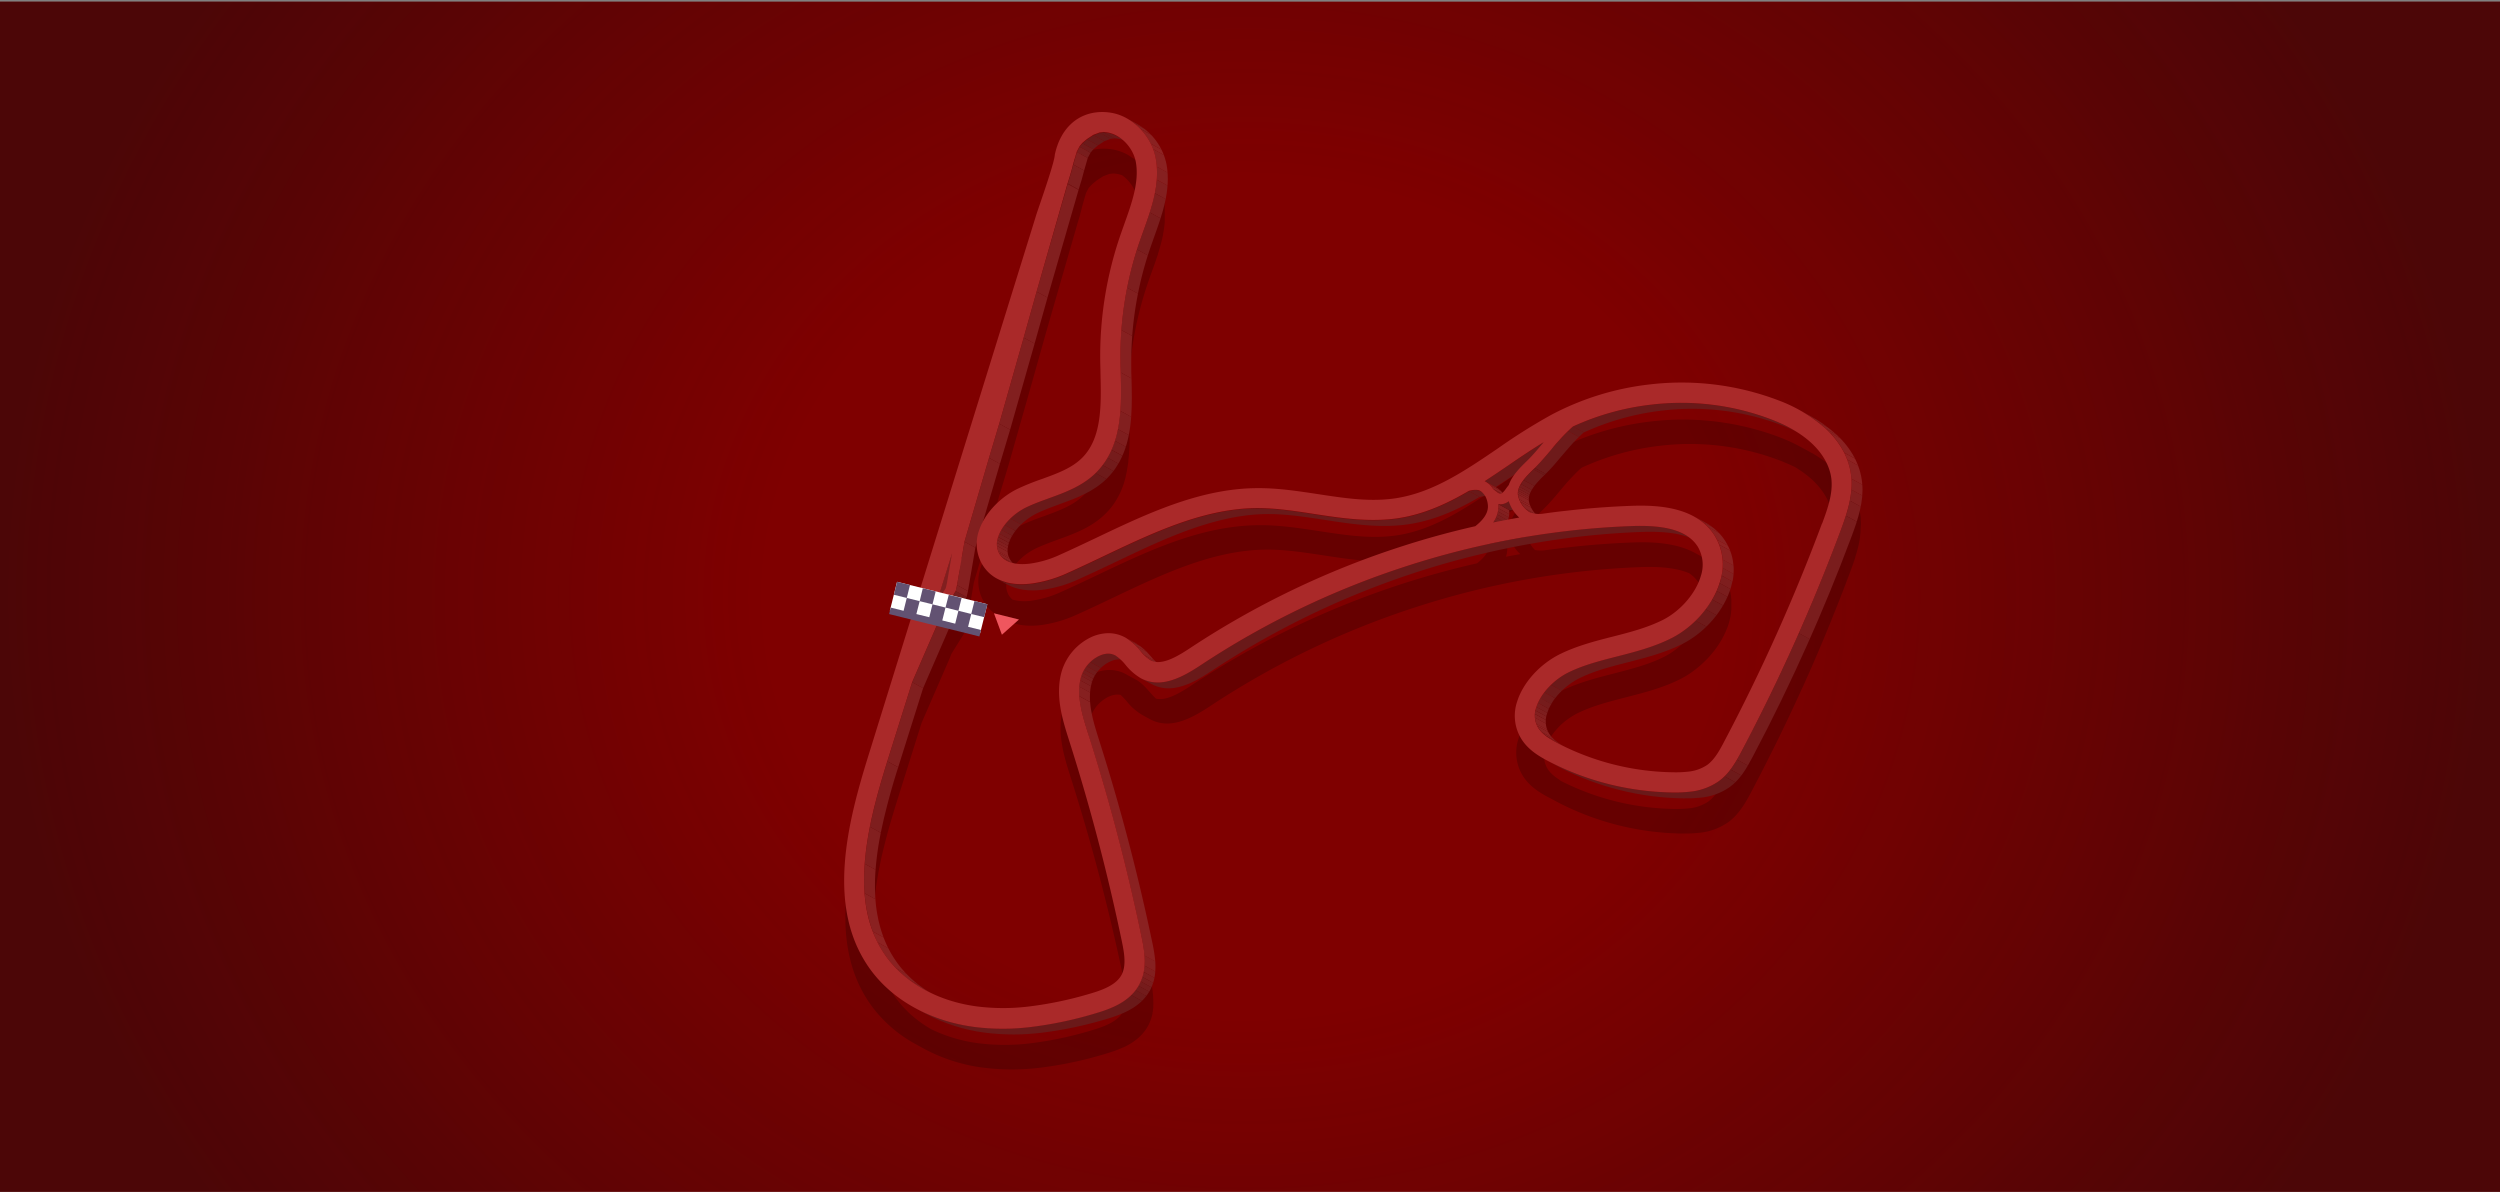 <?xml version="1.0" encoding="UTF-8"?> <svg xmlns="http://www.w3.org/2000/svg" xmlns:xlink="http://www.w3.org/1999/xlink" id="Layer_1" data-name="Layer 1" viewBox="0 0 840.27 400.57"><rect x="0" y="0" width="840.27" height="400.57" fill="#808080" stroke="none"/><defs><style>.cls-1{fill:none;}.cls-2{fill:#7f0000;}.cls-3{opacity:0.5;fill:url(#radial-gradient);}.cls-3,.cls-5{isolation:isolate;}.cls-4{opacity:0.2;}.cls-6{fill:#791d1d;}.cls-7{fill:#711b1b;}.cls-8{fill:#821f1f;}.cls-9{fill:#6b1a1a;}.cls-10{fill:#681919;}.cls-11{clip-path:url(#clip-path);}.cls-12{fill:#7e1e1e;}.cls-13{fill:#7a1d1d;}.cls-14{fill:#661919;}.cls-15{clip-path:url(#clip-path-2);}.cls-16{fill:#6a1919;}.cls-17{fill:#811f1f;}.cls-18{fill:#862020;}.cls-19{fill:#7e1f1f;}.cls-20{fill:#761d1d;}.cls-21{fill:#842020;}.cls-22{fill:#7c1e1e;}.cls-23{clip-path:url(#clip-path-3);}.cls-24{fill:#8a2121;}.cls-25{fill:#8e2222;}.cls-26{clip-path:url(#clip-path-4);}.cls-27{fill:#761c1c;}.cls-28{fill:#721b1b;}.cls-29{fill:#6e1a1a;}.cls-30{clip-path:url(#clip-path-5);}.cls-31{clip-path:url(#clip-path-6);}.cls-32{clip-path:url(#clip-path-7);}.cls-33{clip-path:url(#clip-path-8);}.cls-34{clip-path:url(#clip-path-9);}.cls-35{clip-path:url(#clip-path-10);}.cls-36{clip-path:url(#clip-path-11);}.cls-37{clip-path:url(#clip-path-12);}.cls-38{clip-path:url(#clip-path-13);}.cls-39{clip-path:url(#clip-path-14);}.cls-40{clip-path:url(#clip-path-15);}.cls-41{clip-path:url(#clip-path-16);}.cls-42{clip-path:url(#clip-path-17);}.cls-43{clip-path:url(#clip-path-18);}.cls-44{clip-path:url(#clip-path-19);}.cls-45{clip-path:url(#clip-path-20);}.cls-46{clip-path:url(#clip-path-21);}.cls-47{clip-path:url(#clip-path-22);}.cls-48{fill:#aa2929;}.cls-49{fill:#fff;}.cls-50{fill:#625272;}.cls-50,.cls-51{fill-rule:evenodd;}.cls-51{fill:#ef565e;}</style><radialGradient id="radial-gradient" cx="-395.16" cy="-1325.51" r="367.91" gradientTransform="matrix(1.14, 0, 0, -1, 868.86, -1124.94)" gradientUnits="userSpaceOnUse"><stop offset="0" stop-color="#130c0e" stop-opacity="0"></stop><stop offset="0.38" stop-color="#130c0e" stop-opacity="0"></stop><stop offset="0.8" stop-color="#130c0e" stop-opacity="0.65"></stop><stop offset="0.82" stop-color="#130c0e" stop-opacity="0.7"></stop><stop offset="1" stop-color="#130c0e" stop-opacity="0.95"></stop></radialGradient><clipPath id="clip-path"><path class="cls-1" d="M360.72,55.31l3.67,2c-.42,1.78-1.08,4-1.88,6.53l-3.67-2C359.65,59.32,360.3,57.1,360.72,55.31Z"></path></clipPath><clipPath id="clip-path-2"><path class="cls-1" d="M375.31,45.72l3.67,2a9.9,9.9,0,0,0-3-1.07,12.41,12.41,0,0,0-1.32-.15l-3.66-2c.43,0,.86.08,1.31.16A9.39,9.39,0,0,1,375.31,45.72Z"></path></clipPath><clipPath id="clip-path-3"><path class="cls-1" d="M378.5,39.68l3.67,2a20,20,0,0,1,9.94,13.72c1.47,8.45-1.4,16.47-4.19,24.24-.43,1.22-.87,2.45-1.28,3.64a118.2,118.2,0,0,0-6.41,40.11c0,1.24,0,2.54.08,3.8l-3.66-2c0-1.26-.07-2.56-.09-3.81A118.2,118.2,0,0,1,383,81.27c.42-1.19.85-2.41,1.29-3.63,2.78-7.77,5.66-15.79,4.18-24.25A20,20,0,0,0,378.5,39.68Z"></path></clipPath><clipPath id="clip-path-4"><path class="cls-1" d="M342,190.44l-3.67-2a6.26,6.26,0,0,1-2.52-2.48,6.76,6.76,0,0,1-.34-5.52c1.23-3.82,5-7.81,9.43-9.94,2.35-1.12,4.95-2.07,7.47-3,5.71-2.07,11.63-4.21,16.22-8.88,8.67-8.83,8.36-21.88,8.08-33.46l3.66,2c.29,11.59.6,24.64-8.08,33.46-4.59,4.67-10.5,6.81-16.22,8.88-2.51.91-5.12,1.86-7.46,3-4.4,2.12-8.2,6.12-9.44,9.94a6.7,6.7,0,0,0,.35,5.51A6.08,6.08,0,0,0,342,190.44Z"></path></clipPath><clipPath id="clip-path-5"><path class="cls-1" d="M314.5,334.74l-3.66-2a38.31,38.31,0,0,1-13.49-11.9c-5.45-8-7.66-18-6.72-30.52.85-11.5,4.15-23.35,7.6-34.43l3.66,2c-3.45,11.09-6.74,22.94-7.6,34.44-.93,12.55,1.27,22.53,6.73,30.51A38.39,38.39,0,0,0,314.5,334.74Z"></path></clipPath><clipPath id="clip-path-6"><path class="cls-1" d="M378.11,214.2l3.66,2,.37.22a19.79,19.79,0,0,1,4.8,4.34,14.15,14.15,0,0,0,3.36,3.12l-3.67-2a14.09,14.09,0,0,1-3.35-3.11,20,20,0,0,0-4.8-4.35Z"></path></clipPath><clipPath id="clip-path-7"><path class="cls-1" d="M374.84,220.22l3.67,2a5.07,5.07,0,0,0-3.08-.55,7.27,7.27,0,0,0-2,.54,11.69,11.69,0,0,0-6.45,7.22c-1.72,6.14.44,13,2.53,19.52a686.09,686.09,0,0,1,17.81,67.81c1.11,5.33,2,11-.77,16.07-3,5.65-9.17,8.08-14.8,9.72a130.67,130.67,0,0,1-21.53,4.55,77.42,77.42,0,0,1-19.07,0,57.25,57.25,0,0,1-19.9-6.33l-3.66-2a56.84,56.84,0,0,0,19.89,6.33,76.53,76.53,0,0,0,19.08,0,128.74,128.74,0,0,0,21.52-4.55c5.63-1.64,11.79-4.07,14.81-9.71,2.73-5.11,1.88-10.74.76-16.07A681.84,681.84,0,0,0,365.83,247c-2.09-6.58-4.26-13.38-2.53-19.53a11.68,11.68,0,0,1,6.44-7.21,7.7,7.7,0,0,1,2-.55A5,5,0,0,1,374.84,220.22Z"></path></clipPath><clipPath id="clip-path-8"><path class="cls-1" d="M338.71,196.54l-3.67-2c3.26,1.77,7.28,2.18,11.49,1.7a42.34,42.34,0,0,0,12.08-3.48c4.16-1.86,8.37-3.86,12.44-5.8,14.42-6.86,29.26-13.92,44.61-15.69a63.56,63.56,0,0,1,6.76-.43c6.39,0,13,1,19.35,2,8.58,1.32,17.42,2.68,26.36,1.65.73-.08,1.46-.18,2.2-.3,8.45-1.35,16.09-4.85,23.36-9.12l3.66,2c-7.26,4.26-14.91,7.76-23.35,9.11-.74.12-1.47.22-2.21.31-8.94,1-17.78-.33-26.35-1.65-6.38-1-13-2-19.35-2a63.39,63.39,0,0,0-6.76.42C404,175,389.14,182.1,374.72,189c-4.07,1.93-8.28,3.94-12.44,5.8a42.29,42.29,0,0,1-12.09,3.47C346,198.73,342,198.31,338.71,196.54Z"></path></clipPath><clipPath id="clip-path-9"><path class="cls-1" d="M497.47,165l3.67,2a2,2,0,0,0-.79-.25,7.48,7.48,0,0,0-1.5,0,9.51,9.51,0,0,0-1.5.31l-3.66-2a8.37,8.37,0,0,1,1.49-.3,7.46,7.46,0,0,1,1.5,0A2.1,2.1,0,0,1,497.47,165Z"></path></clipPath><clipPath id="clip-path-10"><path class="cls-1" d="M518.92,148.59l3.66,2c-3.94,2.4-7.82,5-11.61,7.62-2.73,1.85-5.47,3.71-8.27,5.52l-3.66-2c2.79-1.8,5.54-3.67,8.26-5.52C511.09,153.63,515,151,518.92,148.59Z"></path></clipPath><clipPath id="clip-path-11"><path class="cls-1" d="M499.29,161.87l3.67,2a7.23,7.23,0,0,1,2.57,2.47l-3.67-2A7,7,0,0,0,499.29,161.87Z"></path></clipPath><clipPath id="clip-path-12"><path class="cls-1" d="M501.86,164.33l3.67,2,.32.26-3.67-2A4.15,4.15,0,0,0,501.86,164.33Z"></path></clipPath><clipPath id="clip-path-13"><path class="cls-1" d="M507.4,167.75l-3.66-2a10.48,10.48,0,0,1-1.56-1.16l3.67,2A10.53,10.53,0,0,0,507.4,167.75Z"></path></clipPath><clipPath id="clip-path-14"><path class="cls-1" d="M503.58,169.42l3.67,2a9.53,9.53,0,0,1-1.69,6.13l-3.67-2A9.53,9.53,0,0,0,503.58,169.42Z"></path></clipPath><clipPath id="clip-path-15"><path class="cls-1" d="M507.08,168.43l3.66,2a4.76,4.76,0,0,1-2.35,1,3.91,3.91,0,0,1-1.14,0l-3.67-2a3.65,3.65,0,0,0,1.15.05A4.82,4.82,0,0,0,507.08,168.43Z"></path></clipPath><clipPath id="clip-path-16"><path class="cls-1" d="M528.68,143.33l3.66,2a53.23,53.23,0,0,0-4.79,4.84c-.95,1.06-1.93,2.23-2.79,3.25-1.65,2-3.35,4-5.25,5.86l-3.66-2c1.89-1.86,3.59-3.89,5.25-5.86.85-1,1.83-2.19,2.78-3.26A53.28,53.28,0,0,1,528.68,143.33Z"></path></clipPath><clipPath id="clip-path-17"><path class="cls-1" d="M517.82,174.13l-3.67-2,0,0a8.79,8.79,0,0,1-3.88-5.53c-.59-3.26,2.85-6.62,5.62-9.3l3.66,2c-2.76,2.69-6.2,6-5.61,9.3a8.75,8.75,0,0,0,3.88,5.53Z"></path></clipPath><clipPath id="clip-path-18"><path class="cls-1" d="M566,179.53l3.67,2c-4-2.15-9.76-3-17.71-2.75q-10.68.39-21.32,1.62a283.68,283.68,0,0,0-123.52,45.18c-4.16,2.75-8.49,5.18-12.78,5.68A12.06,12.06,0,0,1,387.2,230l-.16-.08-3.67-2,.16.09a12.12,12.12,0,0,0,7.16,1.27c4.29-.49,8.62-2.92,12.78-5.67a283.38,283.38,0,0,1,69.43-33.4A280.39,280.39,0,0,1,527,178.4q10.63-1.23,21.31-1.62C556.27,176.49,562.07,177.38,566,179.53Z"></path></clipPath><clipPath id="clip-path-19"><path class="cls-1" d="M601.56,143.82l3.67,2a52.22,52.22,0,0,0-6-2.76A84.93,84.93,0,0,0,558.68,138a87.07,87.07,0,0,0-26.34,7.35l-3.66-2A86.44,86.44,0,0,1,555,136a84.84,84.84,0,0,1,40.56,5.08A52.82,52.82,0,0,1,601.56,143.82Z"></path></clipPath><clipPath id="clip-path-20"><path class="cls-1" d="M569.3,173.51l3.67,2a18.13,18.13,0,0,1,8.84,21.81c-2.22,7.73-8.66,15.25-16.42,19.16-5.84,2.93-12.09,4.53-18.14,6.08-5.72,1.46-11.13,2.84-16.15,5.27-5.22,2.51-9.67,7.29-11.09,11.91a8,8,0,0,0,.6,6.73c1.22,2.06,3.45,3.56,5.81,4.84l-3.66-2c-2.36-1.28-4.59-2.78-5.82-4.84a8.08,8.08,0,0,1-.6-6.73c1.42-4.61,5.87-9.4,11.09-11.91,5-2.42,10.44-3.8,16.16-5.26,6-1.55,12.3-3.16,18.14-6.09,7.75-3.91,14.2-11.42,16.42-19.15a18.17,18.17,0,0,0-8.85-21.82Z"></path></clipPath><clipPath id="clip-path-21"><path class="cls-1" d="M604.64,137.74l3.67,2a44.24,44.24,0,0,1,9,6.39l-3.66-2A43.64,43.64,0,0,0,604.64,137.74Z"></path></clipPath><clipPath id="clip-path-22"><path class="cls-1" d="M523.21,257.36l-3.67-2,1,.53a93.33,93.33,0,0,0,41.6,10.45,44.29,44.29,0,0,0,5.7-.24,20.41,20.41,0,0,0,9.87-3.56c3.53-2.59,5.59-6.16,7.75-10.23a630.13,630.13,0,0,0,33.2-74c2.21-5.93,4.15-11.76,3.57-17.88s-3.46-11.52-8.57-16.31l3.66,2c5.12,4.8,8,10.29,8.58,16.32s-1.36,11.94-3.57,17.87a629.46,629.46,0,0,1-33.21,74c-2.15,4.07-4.22,7.65-7.75,10.23a20.35,20.35,0,0,1-9.86,3.57,44.4,44.4,0,0,1-5.71.23,93.44,93.44,0,0,1-41.59-10.44C523.87,257.72,523.54,257.54,523.21,257.36Z"></path></clipPath></defs><rect class="cls-2" y="0.57" width="840.27" height="400"></rect><rect class="cls-3" y="0.57" width="840.27" height="400"></rect><path class="cls-4" d="M625.48,176.53c0-.54,0-1.09-.05-1.64a1.21,1.21,0,0,1,0-.19c0-.16,0-.31,0-.47,0-.46-.11-.92-.18-1.38l-.06-.39-.21-1.05c0-.11,0-.23-.08-.34-.11-.45-.22-.89-.36-1.33,0-.08,0-.16-.07-.24-.12-.37-.25-.73-.38-1.09a1.46,1.46,0,0,0-.07-.19,2.6,2.6,0,0,0-.1-.25c-.08-.2-.16-.41-.25-.62l-.21-.48c-.09-.2-.19-.41-.29-.61L623,166l-.06-.11c-.26-.51-.54-1-.85-1.52l-.17-.28c-.31-.5-.65-1-1-1.51l-.11-.15c-.36-.48-.73-1-1.13-1.44a1.83,1.83,0,0,0-.13-.16c-.4-.48-.83-1-1.28-1.43l-.13-.14a1.85,1.85,0,0,0-.14-.14c-.37-.39-.76-.77-1.16-1.15s-.86-.77-1.29-1.15l-.4-.33-1-.78-.23-.19-.2-.15-.65-.48-.53-.37-.66-.46-.52-.35-.69-.44-.49-.31-.73-.44-.39-.23-.06,0-1.2-.67-2.64-1.44.16.1a57.09,57.09,0,0,0-6.7-3.13,91.74,91.74,0,0,0-43.75-5.49,93.3,93.3,0,0,0-33,10.22,195.2,195.2,0,0,0-17.73,11.15c-11.23,7.63-21.83,14.85-34.22,16.84-.64.1-1.28.19-1.92.26-8,.93-16.08-.31-24.58-1.61-6.63-1-13.48-2.08-20.39-2a70,70,0,0,0-7.55.47c-16.39,1.89-31.74,9.2-46.67,16.3-4,1.92-8.21,3.9-12.3,5.73a35.44,35.44,0,0,1-10,2.9,15.4,15.4,0,0,1-6.2-.38l-.34-.31c-.13-.13-.25-.27-.37-.41l-.18-.21c-.17-.23-.32-.47-.47-.72s-.13-.29-.2-.43l-.12-.27c0-.08-.05-.16-.08-.23a3.86,3.86,0,0,1-.17-.58l-.06-.25a4.77,4.77,0,0,1-.1-.66.77.77,0,0,0,0-.15,6.63,6.63,0,0,1,0-.89,2.28,2.28,0,0,1,0-.26c0-.2,0-.4.08-.61s0-.18.05-.27c.06-.25.12-.5.2-.75,0-.06,0-.12.05-.17a8.41,8.41,0,0,1,.36-.95c.05-.11.09-.22.14-.32l.15-.31c.06-.13.13-.26.2-.39l.17-.3.19-.32q.13-.24.3-.48l.2-.3c.11-.16.22-.32.34-.47l.2-.27c.24-.32.5-.63.78-.94l.15-.17c.26-.29.52-.57.8-.84l.12-.13c.35-.33.71-.65,1.08-1l.19-.16c.37-.3.75-.59,1.13-.87l.21-.15c.4-.27.81-.54,1.22-.79l.17-.09c.44-.26.88-.51,1.34-.73,2.34-1.12,4.94-2.07,7.46-3l1.05-.38.34-.12.73-.27.34-.13.72-.27.42-.16.64-.25.45-.18.61-.25.46-.19.59-.25.46-.21.58-.26.47-.22.56-.27.47-.24.55-.28.47-.26.53-.3.47-.27.52-.32.46-.3.51-.33.45-.32.5-.36.44-.34.48-.38.43-.36.47-.41.42-.39.27-.26.36-.35c.33-.34.64-.68.95-1l.26-.3c.22-.27.44-.53.65-.8l.15-.19a1,1,0,0,1,.08-.11c.27-.36.54-.73.78-1.1,0,0,.06-.1.1-.15.21-.33.42-.66.62-1a1.19,1.19,0,0,0,.09-.15c0-.06.07-.13.11-.2.17-.29.33-.59.49-.89l.15-.29c.2-.39.39-.79.57-1.19,0,0,0,0,0,0a1.11,1.11,0,0,1,.07-.16c.16-.38.32-.77.47-1.15l.12-.33c.17-.45.33-.9.47-1.35l0,0s0-.07,0-.1c.19-.6.36-1.2.52-1.81V160c.16-.61.29-1.22.42-1.84l0-.13s0-.06,0-.08c.09-.45.17-.89.24-1.34,0-.11,0-.22.05-.33.06-.35.11-.71.16-1.07,0-.13,0-.26,0-.39.05-.46.11-.91.15-1.37h0c.05-.46.09-.93.12-1.39,0-.06,0-.11,0-.16v-.11c.08-1,.13-2,.16-3.08a1,1,0,0,1,0-.17c0-1,0-2.07,0-3.1v-.14c0-1,0-2.08,0-3.11v-.11c0-1-.05-2.08-.07-3.1,0-1.26-.06-2.56-.08-3.81,0-.86,0-1.73,0-2.59,0-.29,0-.59,0-.88,0-.57,0-1.14,0-1.7,0-.35,0-.69,0-1,0-.52,0-1,.06-1.55s.05-.73.07-1.09l.09-1.49c0-.16,0-.33,0-.5.07-.92.16-1.83.25-2.75l.09-.89c.11-.94.22-1.88.34-2.82,0-.13,0-.26.05-.38q.22-1.59.48-3.15c.05-.28.1-.56.14-.85.15-.83.3-1.67.46-2.5l.15-.77c.2-1,.4-2,.63-2.93,0-.11.05-.23.08-.35.2-.86.41-1.72.62-2.57l.24-.92c.19-.69.37-1.38.57-2.08.09-.3.17-.6.26-.91.25-.84.5-1.69.76-2.53l.12-.37c.27-.83.54-1.67.83-2.5.4-1.19.84-2.42,1.28-3.64l1.08-3,.06-.17c.34-1,.66-1.94,1-2.92,0,0,0-.09,0-.13s.09-.31.14-.46.19-.59.27-.89.14-.45.2-.68.17-.58.25-.88l.18-.69c.08-.29.15-.58.22-.87s.12-.47.17-.71.13-.58.19-.87l.09-.4a1.85,1.85,0,0,1,0-.23c.13-.66.24-1.33.34-2,0,0,0-.08,0-.12.09-.63.16-1.27.21-1.9l0-.28,0-.52c0-.11,0-.23,0-.35q0-.69,0-1.38v-.21c0-.4,0-.79,0-1.19,0-.13,0-.26,0-.39s0-.23,0-.34,0-.46-.07-.69,0-.31,0-.47q-.09-.74-.21-1.47c-.06-.33-.13-.65-.21-1,0-.1-.05-.19-.07-.29s-.12-.46-.19-.69-.06-.21-.1-.32-.15-.47-.23-.7l-.09-.25,0-.08c-.1-.26-.21-.52-.32-.78,0,0,0-.07,0-.11-.13-.3-.27-.59-.42-.89l0,0c-.21-.4-.43-.8-.66-1.19a3.21,3.21,0,0,0-.19-.31c-.19-.3-.38-.6-.59-.9l-.2-.3c-.27-.37-.54-.73-.83-1.08l-.13-.15c-.25-.3-.52-.6-.79-.88l-.13-.15-.14-.14c-.27-.27-.55-.54-.84-.8l-.15-.15c-.34-.3-.69-.59-1-.86l-.1-.08c-.08-.07-.17-.12-.26-.19l-.55-.4-.4-.26-.56-.35-.22-.14-.44-.24L379,52l.13.07a16,16,0,0,0-5.07-1.82,17.56,17.56,0,0,0-5.09-.17c-6.85.79-12.17,5.81-14,14.28,0,2-3.55,12.32-4.87,16.19-.67,1.93-1.19,3.46-1.48,4.42l-56.36,181.3c-3.56,11.48-7,23.79-7.9,36-1.05,14.15,1.53,25.55,7.89,34.85a45.11,45.11,0,0,0,16.56,14.38l-.79-.41,2.64,1.44a57.26,57.26,0,0,0,19.89,6.33,77,77,0,0,0,19.08,0,129.44,129.44,0,0,0,21.52-4.54l1.41-.43.36-.11,1.45-.49.05,0c.46-.16.92-.34,1.37-.52l.35-.14c.48-.19.95-.4,1.41-.61l.09,0c.43-.2.86-.42,1.28-.65l.33-.18c.44-.25.87-.5,1.3-.78l.12-.08c.38-.26.76-.53,1.12-.82l.29-.22c.39-.32.77-.65,1.14-1l0,0c.14-.13.26-.28.4-.42l.34-.35.42-.51.3-.36,0,0c.2-.26.39-.54.58-.82l.15-.25c.08-.13.17-.25.24-.38s.18-.31.26-.47c.18-.32.33-.65.48-1h0c.13-.29.24-.58.35-.87l.09-.27c.05-.12.09-.24.13-.36s.05-.18.07-.26.07-.24.11-.36.1-.39.14-.59.06-.23.08-.34l0-.14c0-.12,0-.23.06-.35s.07-.37.09-.56,0-.32.06-.48l.06-.56a1.1,1.1,0,0,1,0-.18v-.17c0-.51.06-1,0-1.52v-.09c0-.5,0-1-.06-1.49,0-.05,0-.1,0-.15s0-.07,0-.11c0-.46-.08-.93-.14-1.39,0-.1,0-.2,0-.3-.05-.42-.11-.85-.18-1.27l0-.18c-.08-.47-.16-.94-.25-1.4l-.06-.33c-.09-.46-.18-.92-.28-1.37A682.56,682.56,0,0,0,369,260.74c-.15-.47-.3-.94-.44-1.41-.05-.14-.1-.29-.14-.43-.11-.37-.23-.73-.34-1.09-.05-.16-.1-.32-.14-.48-.13-.43-.26-.85-.38-1.28a1.87,1.87,0,0,0-.07-.22c-.13-.49-.27-1-.39-1.46L367,254c-.09-.36-.18-.73-.26-1.09,0-.16-.07-.31-.11-.47l-.24-1.17-.06-.32c-.09-.48-.16-1-.23-1.45,0-.12,0-.24,0-.36,0-.37-.09-.73-.12-1.1l0-.47c0-.37,0-.74-.05-1.11v-.36c0-.47,0-.95,0-1.42,0-.29.05-.57.09-.86,0-.08,0-.17,0-.25,0-.38.11-.75.19-1.12s.17-.8.28-1.19.2-.58.31-.86a3.62,3.62,0,0,1,.13-.35c.09-.2.2-.4.3-.6s.16-.34.25-.5c.18-.31.38-.61.59-.91l.11-.16c.23-.31.47-.61.73-.9l.07-.08c.23-.25.46-.49.71-.72l.32-.28c.19-.17.38-.33.58-.48l.35-.26c.21-.15.43-.29.66-.43l.31-.19a8,8,0,0,1,1-.5,7.7,7.7,0,0,1,2-.55,5.4,5.4,0,0,1,1.74.08,24.3,24.3,0,0,1,2.07,2.18,18.93,18.93,0,0,0,5.32,4.62l-.17-.09,2.64,1.44.17.09a12.18,12.18,0,0,0,7.15,1.28c4.3-.5,8.62-2.93,12.79-5.68A283,283,0,0,1,476.06,204a280,280,0,0,1,54.06-11.77q10.67-1.23,21.35-1.62c7-.26,12.4.4,16.28,2.06a11.81,11.81,0,0,1,3.42,3.52,12,12,0,0,1,1,9.74c-1.68,5.85-6.85,11.82-12.86,14.84-5.18,2.61-10.81,4-16.78,5.58-5.79,1.48-11.78,3-17.41,5.72-7,3.36-12.74,9.7-14.72,16.15a14.84,14.84,0,0,0,1.25,12.24c2.23,3.75,5.82,6,9.37,7.82l-1-.56,2.63,1.44,1.05.55a93.39,93.39,0,0,0,41.6,10.45,46.41,46.41,0,0,0,5.71-.24,20.25,20.25,0,0,0,9.86-3.57c.4-.29.78-.6,1.14-.92l.33-.3.43-.39.26-.27.51-.54.53-.61.48-.58.24-.3.2-.28.72-1c.1-.16.21-.31.32-.48.3-.47.6-.95.89-1.44l.06-.1v0c.19-.32.37-.66.56-1l.26-.46.81-1.51q1.23-2.33,2.44-4.68l.8-1.54c.54-1.05,1.08-2.1,1.61-3.16.32-.62.63-1.24.94-1.86l1.44-2.86,1-2c.46-.92.91-1.83,1.35-2.75.34-.69.67-1.38,1-2.07.44-.9.87-1.81,1.3-2.72.34-.7.67-1.4,1-2.1l1.26-2.7,1-2.13c.42-.9.83-1.8,1.24-2.71.32-.71.65-1.41,1-2.13.41-.91.82-1.82,1.22-2.74.21-.45.41-.9.61-1.36.08-.16.14-.33.22-.49q1.63-3.71,3.22-7.43l.54-1.27q1.57-3.73,3.12-7.49c.15-.39.31-.78.47-1.17,1-2.55,2.06-5.12,3.07-7.68.1-.28.21-.55.31-.82,1.06-2.71,2.09-5.41,3.1-8.12.3-.8.59-1.6.88-2.4a1.59,1.59,0,0,1,.07-.2c.26-.75.52-1.5.76-2.25,0,0,0-.09,0-.14a2,2,0,0,0,.07-.23c.08-.24.15-.48.23-.72s.09-.32.14-.48l.21-.75.12-.45c.08-.29.15-.58.22-.87,0-.11.05-.22.08-.32.09-.4.18-.8.26-1.2v0a.22.22,0,0,1,0-.08c.1-.52.19-1.05.27-1.58,0-.1,0-.2,0-.3.08-.53.13-1.07.18-1.61,0-.05,0-.09,0-.14a1.21,1.21,0,0,0,0-.19c0-.53.06-1.07.06-1.61Zm-18-25.06.2.13-.32-.2Zm1.18.76.12.08-.26-.18Zm1.19.8,0,0-.15-.1Zm3,2.31h0a.39.39,0,0,1-.1-.08Zm-6.53-4.57a2,2,0,0,0,.25.14l-.33-.19Zm-7.18,4-1-.44Zm2.76,1.37-.76-.39Zm-1.34-.69-.85-.41Zm-2.92-1.35c-.52-.22-1-.43-1.59-.64C596.62,153.63,597.15,153.84,597.67,154.06Zm-96.34,21.32c.1.1.19.21.28.31l-.33-.35Zm.55.62a6.72,6.72,0,0,1,.5.69,9,9,0,0,0-.53-.73Zm1.41,1.44.22.17-.22-.17Zm.43.33.13.09a.83.83,0,0,1-.16-.12Zm.33.22.1.06L504,178Zm-.92-.67-.43-.37Zm3.14,9.54.06-.15,0-.14q.11-.34.18-.69a1.09,1.09,0,0,1,0-.17v-.05a8.06,8.06,0,0,0,.13-1,.2.2,0,0,0,0-.07c0-.14,0-.28,0-.42s0-.15,0-.23c0-.24,0-.49,0-.74v0a4,4,0,0,0,1.15,0,4.65,4.65,0,0,0,.72-.16,12.69,12.69,0,0,0,2.5,3.16c-1.64.29-3.29.59-4.93.91C506.21,187.06,506.24,187,506.27,186.86Zm6-18.07a18.47,18.47,0,0,0-4.58,6.61c-.33.38-.62.77-.88,1.13a8.06,8.06,0,0,1-1.09,1.32,2.32,2.32,0,0,1-.54.39.69.69,0,0,0-.13-.11c-.16-.25-.33-.48-.5-.7l-.18-.21c-.1-.11-.19-.22-.3-.33l-.07-.07a7,7,0,0,0-.58-.52l-.15-.13,0,0a1.37,1.37,0,0,0-.2-.13l-.42-.29-.15-.08-.24-.13c2.79-1.8,5.53-3.66,8.26-5.52Zm-11.66,5.93.17.14.08.07-.35-.28Zm-.7-.46.26.17a5.73,5.73,0,0,0-.59-.35Zm-2.34,2.87a2.29,2.29,0,0,0-.34-.07A2.29,2.29,0,0,1,497.54,177.13Zm.39.16-.29-.13ZM344.16,208.78h0Zm1.43-.05-.45,0Zm-7.26-8.24.27.18-.43-.28Zm-.3-.19-.07-.06.05,0A0,0,0,0,1,338,200.3Zm-.14-.11-.46-.4a3.36,3.36,0,0,0,.29.24Zm-.72-.67-.28-.33.06.07A2.75,2.75,0,0,0,337.17,199.52Zm-.47-.57a5.44,5.44,0,0,1-.39-.62A5.44,5.44,0,0,0,336.7,199Zm.35,8.64-.43-.18Zm1.24.44-.43-.14Zm4.43.72-.48,0Zm-1.5-.12-.35,0Zm-1.66-.27-.29-.08ZM380.64,53l.55.4.22.16c-.27-.21-.54-.41-.82-.59Zm7.52,9.72v0c-.13-.35-.26-.71-.41-1.06.11.26.21.51.31.77Zm.24.71.09.32.09.31c-.09-.31-.18-.61-.28-.91C388.33,63.28,388.37,63.37,388.4,63.47Zm.35,1.3c.08.32.15.65.21,1-.08-.43-.17-.85-.28-1.28C388.71,64.57,388.73,64.67,388.75,64.77Zm-1.07-3.22v0c-.16-.37-.34-.73-.52-1.09,0,0,.05.08.07.13C387.39,60.92,387.54,61.23,387.68,61.55Zm-.92-1.81c-.09-.16-.18-.33-.28-.49l.1.17C386.65,59.53,386.7,59.64,386.76,59.74Zm-.8-1.29-.29-.43.14.19ZM385,57.18c-.11-.13-.21-.27-.31-.4l0,0Zm-1.15-1.34,0,0h0Zm-1.3-1.28,0,0-.31-.26Zm-2.91-2.14.56.35h0c-.26-.17-.53-.34-.8-.49Zm-4.16,5.5-.32-.16Zm-.79-.36-.31-.12Zm-.84-.29-.26-.09ZM313.64,353.71l-1.33-.55ZM311,344.88l-.29-.16Zm-1.86-1.1-.72-.46.17.1Zm-2.69-1.84.78.58-.87-.64Zm-1-.77-.33-.27.27.21Zm-1.81-1.52-.1-.09Zm-3.07-3.08-.06-.06Zm-1.36-1.63c-.05-.07-.1-.15-.16-.22l0,0Zm2.67,3,.14.14a.94.94,0,0,0,.1.1Zm8.13,14.09,1.28.61Zm15.27,5c.92.16,1.84.3,2.77.42C327.05,357.32,326.13,357.18,325.21,357Zm-10.46-2.87c.46.18.94.34,1.4.5C315.69,354.49,315.21,354.33,314.75,354.15Zm2.52.89c.49.16,1,.3,1.48.45C318.25,355.34,317.76,355.2,317.27,355Zm2.59.77c.52.15,1.06.27,1.59.4C320.92,356.08,320.38,356,319.86,355.81Zm2.65.66c.59.14,1.2.25,1.8.37C323.71,356.72,323.1,356.61,322.51,356.47ZM372.66,232h0Zm.39,0h0Zm.39,0,.17,0Zm.4.05.17,0Zm.4.09.18.05Zm.4.12.18.07Zm.4.16.18.09Zm-3.39-7.17a13.9,13.9,0,0,0-3.86,1A18.69,18.69,0,0,0,357.35,238c-2.3,8.14.29,16.29,2.58,23.48a678.61,678.61,0,0,1,17.63,67.13c.85,4.09,1.55,8.35-.08,11.39-1.8,3.36-6.18,5-10.65,6.33a124.21,124.21,0,0,1-20.41,4.33,71.26,71.26,0,0,1-17.46,0,51.37,51.37,0,0,1-16.08-4.79l-.37-.22-1.32-.82-.82-.54c-.45-.3-.89-.62-1.32-.94-.25-.19-.51-.37-.76-.57s-.23-.17-.34-.26c-.46-.37-.92-.75-1.36-1.13l-.25-.21c-.49-.44-1-.89-1.43-1.35l-.32-.32q-.66-.65-1.26-1.32l-.13-.14c-.43-.49-.85-1-1.25-1.5l-.29-.37c-.4-.52-.79-1-1.16-1.58s-.79-1.21-1.16-1.83l-.33-.56c-.26-.46-.52-.93-.77-1.4-.1-.21-.21-.42-.32-.62s-.31-.66-.46-1-.23-.49-.34-.74-.29-.7-.43-1.06l-.3-.75c-.07-.18-.13-.36-.2-.55-.12-.36-.25-.72-.37-1.09-.07-.21-.13-.42-.2-.63-.11-.36-.21-.72-.31-1.09l-.18-.64c-.1-.38-.19-.78-.28-1.17-.05-.19-.1-.38-.14-.58-.11-.53-.22-1.07-.32-1.62l0-.17c-.11-.6-.2-1.22-.29-1.84,0-.19,0-.38-.07-.58l-.15-1.31-.06-.71c0-.37-.06-.74-.08-1.12s-.06-.88-.08-1.33l0-.94c0-.47,0-.95,0-1.42,0-.31,0-.61,0-.92,0-.53,0-1.07,0-1.61,0-.26,0-.52,0-.79,0-.81.08-1.62.14-2.46a.31.31,0,0,0,0-.1c.07-.88.16-1.77.25-2.66l.09-.76c.08-.77.18-1.53.29-2.3l.06-.49c.14-.91.28-1.83.44-2.74l.12-.69c.13-.73.26-1.46.41-2.2,0-.23.09-.47.14-.71.16-.81.33-1.63.51-2.44a.29.29,0,0,1,0-.09c.18-.85.38-1.7.58-2.54.06-.26.13-.52.19-.78l.45-1.81.21-.83c.17-.65.34-1.3.52-2l.15-.58c.23-.83.46-1.67.7-2.5.06-.19.11-.38.17-.57.18-.65.37-1.3.56-1.95l.24-.81c.18-.59.36-1.18.53-1.77.08-.25.15-.5.23-.74.24-.81.49-1.62.74-2.42l8.36-26.59,9.53-21.92.47-1.26,4.63-7.44.46-2,2.49-14.59,8.25-28.17L339,156.22l8.22-28.93,4.34-15.46L362,75.64c0-.11.07-.22.11-.33l0-.13c.17-.52.33-1,.48-1.54l.06-.18c.15-.5.3-1,.43-1.46a.74.74,0,0,0,0-.14c.14-.47.27-.94.39-1.38l0-.07c.12-.46.23-.89.33-1.3l1.21-4.22.92-1.75L367,62l1.57-1.33,2.17-1.41,2.1-.8,1.35-.15a12.3,12.3,0,0,1,1.33.15,9.75,9.75,0,0,1,1.64.45,13.25,13.25,0,0,1,5.22,8.17c1.16,6.65-1.4,13.8-3.89,20.73-.43,1.22-.88,2.48-1.31,3.71A125.2,125.2,0,0,0,370.35,134c0,1.28,0,2.6.08,4,.26,10.62.53,21.61-6.08,28.33-3.49,3.54-8.43,5.33-13.65,7.23a85,85,0,0,0-8.1,3.25c-6.1,2.94-11.21,8.46-13,14.06a13.51,13.51,0,0,0,.84,10.93,12.7,12.7,0,0,0,5.42,5.31l-.28-.13,2.64,1.44c3.26,1.77,7.28,2.18,11.48,1.7a42.31,42.31,0,0,0,12.09-3.48c4.16-1.85,8.38-3.86,12.44-5.8,14.42-6.86,29.26-13.92,44.6-15.69a61.36,61.36,0,0,1,6.77-.42c6.39-.05,13,1,19.36,1.95,8.57,1.32,17.41,2.68,26.36,1.65.73-.09,1.46-.19,2.2-.31,8.44-1.35,16.09-4.85,23.34-9.11a8.47,8.47,0,0,1,1.48-.31c.31,0,.63,0,1,0,.14.17.27.35.41.55a7.72,7.72,0,0,1,.86,2.54c.28,1.7.09,4.3-4.15,7.64q-12.56,2.85-24.91,6.83a290.6,290.6,0,0,0-71.11,34.21c-3.36,2.23-6.78,4.21-9.73,4.56a6.45,6.45,0,0,1-2.16-.11l-.08-.06-.13-.12-.52-.52-.06-.06-.57-.62a1.07,1.07,0,0,1-.14-.16l-.55-.61-.62-.7-.19-.21c-.18-.2-.36-.4-.55-.59l-.12-.14,0,0c-.27-.28-.55-.55-.84-.82l-.18-.16a12,12,0,0,0-.93-.78l0,0-.37-.27-.23-.16c-.22-.15-.46-.3-.7-.44l-.06,0-.31-.18-2.64-1.43.37.21A11.62,11.62,0,0,0,371.65,225.25Zm12.69,6.47-.13-.13.13.13Zm.71.79h0l0,0Zm-.27-.3-.15-.16Zm.33.35.1.11-.12-.13Zm.53.52h0l-.18-.16Zm.7.61h0l-.05,0Zm-.27-.22-.19-.16Zm.38.3.05,0-.08-.06Zm.48.33h0l-.2-.12Zm163.85-45h0Zm2.31,0h0Zm12.72,2.41.11.06Zm-11-2.34.42,0Zm2.07.15h0Zm1.56.18.37.05Zm1.82.29.1,0Zm1.38.3.32.07Zm1.58.43.12,0Zm1.2.42.28.1Zm-15.74-8.61q-10.9.4-21.79,1.66c-2.65.3-5.3.65-7.95,1a14.07,14.07,0,0,1-3-.1l-.09-.09c-.15-.15-.28-.29-.42-.45l-.15-.17c-.17-.2-.34-.42-.5-.64l-.07-.11c-.13-.19-.25-.39-.37-.59l-.13-.23-.23-.45-.18-.4-.18-.47c0-.08,0-.15-.07-.22a5.18,5.18,0,0,1-.18-.73,3.07,3.07,0,0,1-.06-.52c0-.12,0-.24,0-.36a2.62,2.62,0,0,1,0-.28c0-.09,0-.19,0-.29s0-.21,0-.31.06-.22.08-.32l.09-.29a5.1,5.1,0,0,1,.19-.5l.06-.16a8.46,8.46,0,0,1,.41-.79l.15-.25c.07-.12.15-.25.24-.38a2,2,0,0,1,.18-.26,3.28,3.28,0,0,1,.27-.38c0-.08.11-.15.17-.23l.71-.88.15-.16c.25-.29.51-.58.78-.86l.08-.09.81-.82.09-.1.85-.83.25-.25,0,0c.27-.26.53-.54.8-.81l.57-.58c.28-.3.55-.61.82-.91l.51-.55.94-1.09.34-.39,1.24-1.48c.86-1,1.83-2.19,2.78-3.26.42-.47.87-.95,1.33-1.44l.41-.43c.36-.38.72-.75,1.09-1.12l.55-.54.27-.26c.38-.36.76-.71,1.15-1a86.45,86.45,0,0,1,26.32-7.35,85,85,0,0,1,40.57,5.08q2.49,1,4.59,2c10.49,6.17,12.42,13.46,12.73,16.68.44,4.67-1.17,9.47-3.16,14.8a622.59,622.59,0,0,1-32.83,73.17c-1.74,3.28-3.37,6.15-5.71,7.85a13.8,13.8,0,0,1-6.65,2.3,37.42,37.42,0,0,1-4.82.19,86.83,86.83,0,0,1-38.07-9.41L524,262l-.3-.2c-.27-.18-.54-.37-.8-.57l-.24-.17-.39-.32-.36-.3-.36-.34-.32-.32c-.15-.16-.28-.32-.42-.48l-.21-.25a8.23,8.23,0,0,1-.53-.78,5.28,5.28,0,0,1-.33-.62l-.14-.32c0-.12-.1-.25-.14-.37a6.59,6.59,0,0,1-.22-.72l-.06-.23a7.81,7.81,0,0,1-.14-1c0-.24,0-.49,0-.74,0-.06,0-.12,0-.18s0-.34,0-.52.06-.53.1-.79c0-.09,0-.18,0-.27.07-.33.15-.67.25-1s.19-.55.29-.83c0-.06.05-.11.07-.16.08-.21.17-.42.26-.62l.18-.37c.08-.16.15-.32.24-.47s.13-.25.2-.37.16-.29.25-.43.24-.4.37-.59.14-.23.22-.34l.47-.66.17-.24c.29-.38.6-.75.93-1.12.07-.08.14-.17.22-.25.33-.37.67-.73,1-1.08l.06-.06c.4-.38.81-.75,1.24-1.11l.18-.16c.43-.35.87-.69,1.32-1l.26-.19c.45-.31.91-.61,1.39-.9l.22-.13c.5-.29,1-.57,1.53-.82,5-2.41,10.43-3.8,16.15-5.27,6-1.54,12.3-3.14,18.14-6.08.44-.22.87-.46,1.3-.7l.39-.23c.31-.18.61-.36.92-.56l.39-.25c.35-.23.7-.46,1-.7l.2-.14c.4-.29.8-.59,1.19-.9l.32-.26c.29-.23.57-.47.85-.71l.37-.32.85-.78.26-.25.09-.08c.32-.32.65-.65,1-1l.23-.25c.26-.28.53-.57.78-.87l.32-.37c.23-.27.45-.55.67-.83l.29-.35.13-.17.25-.35q.38-.5.72-1c.13-.18.25-.36.37-.55s.43-.67.63-1l.22-.34a1.71,1.71,0,0,1,.13-.23c.14-.25.27-.5.4-.75l.36-.67.36-.76c.08-.16.16-.32.23-.49l.09-.21.24-.58c.11-.27.21-.53.31-.8l.21-.6.15-.43c.07-.22.14-.44.2-.66s.18-.66.26-1c0-.11.05-.22.07-.33s.09-.38.13-.56,0-.05,0-.08c.08-.39.14-.78.2-1.17,0-.07,0-.15,0-.22,0-.32.08-.63.1-.94,0-.05,0-.1,0-.15a1.41,1.41,0,0,1,0-.2c0-.34,0-.69,0-1a2.53,2.53,0,0,0,0-.28c0-.41,0-.82,0-1.23v-.08c0-.07,0-.14,0-.21,0-.3-.06-.6-.1-.89,0-.12,0-.24,0-.35-.05-.32-.11-.63-.17-.94a1.55,1.55,0,0,1,0-.21c-.09-.37-.18-.74-.29-1.11l-.09-.29c-.09-.27-.19-.55-.29-.82l-.06-.19a1.19,1.19,0,0,1-.08-.2l-.16-.39-.21-.46-.18-.39-.1-.2a1.09,1.09,0,0,1-.08-.15c-.21-.39-.42-.78-.66-1.16s-.42-.65-.65-1l-.2-.27a8.27,8.27,0,0,0-.51-.66l-.21-.26q-.36-.42-.72-.81l0,0h0l0,0c-.3-.31-.61-.61-.92-.9l-.33-.28c-.23-.19-.46-.39-.69-.57l-.15-.12-.28-.2-.56-.4c-.15-.11-.31-.21-.47-.31l-.57-.36-.24-.14-.51-.29-2.64-1.44.21.12C563.55,182.37,555.2,182.09,548.71,182.33ZM518.2,257.86l0,0-.2-.22Zm1.46,1.44.06.05-.28-.23Zm.63.5.26.19-.32-.24Zm.81.57.08.06-.12-.09Zm.29.19,0,0-.18-.11Zm1,.59-.36-.22Zm.94.53-.32-.18Zm51.26-72.24,0,0,0,0,.15.16-.28-.29Zm.77.86.16.2-.24-.28Zm.72.92.09.12-.12-.17Zm-57.35,67.2.25.23Z"></path><g class="cls-5"><polygon class="cls-6" points="362.86 49.34 366.53 51.34 365.6 53.1 361.94 51.11 362.86 49.34"></polygon><polygon class="cls-7" points="363.8 48.19 367.46 50.18 366.53 51.34 362.86 49.34 363.8 48.19"></polygon><polygon class="cls-8" points="361.94 51.11 365.6 53.1 364.39 57.31 360.72 55.31 361.94 51.11"></polygon><polygon class="cls-9" points="365.36 46.86 369.03 48.86 367.46 50.18 363.8 48.19 365.36 46.86"></polygon><polygon class="cls-10" points="367.54 45.44 371.2 47.44 369.03 48.86 365.36 46.86 367.54 45.44"></polygon><g class="cls-5"><g class="cls-11"><g class="cls-5"><path class="cls-12" d="M360.72,55.31l3.67,2c-.42,1.75-1.05,3.93-1.84,6.39l-3.66-2c.78-2.47,1.42-4.64,1.83-6.4"></path><path class="cls-13" d="M358.89,61.71l3.66,2,0,.14-3.67-2,.05-.13"></path></g></g></g><polygon class="cls-14" points="369.64 44.65 373.31 46.65 371.2 47.44 367.54 45.44 369.64 44.65"></polygon><polygon class="cls-14" points="371 44.49 374.66 46.49 373.31 46.65 369.64 44.65 371 44.49"></polygon><g class="cls-5"><g class="cls-15"><g class="cls-5"><path class="cls-16" d="M375.31,45.72l3.67,2a9.9,9.9,0,0,0-3-1.07,12.41,12.41,0,0,0-1.32-.15l-3.66-2c.43,0,.86.08,1.31.16a9.39,9.39,0,0,1,3,1.07"></path></g></g></g><polygon class="cls-8" points="358.84 61.84 362.51 63.84 352.07 100.03 348.41 98.03 358.84 61.84"></polygon><polygon class="cls-8" points="348.41 98.03 352.07 100.03 347.74 115.49 344.07 113.49 348.41 98.03"></polygon><polygon class="cls-8" points="344.07 113.49 347.74 115.49 339.51 144.42 335.85 142.42 344.07 113.49"></polygon><polygon class="cls-17" points="335.85 142.42 339.51 144.42 336.08 155.9 332.42 153.91 335.85 142.42"></polygon><polygon class="cls-8" points="332.42 153.91 336.08 155.9 327.83 184.07 324.17 182.08 332.42 153.91"></polygon><polygon class="cls-17" points="319.97 185.95 323.63 187.95 318.53 204.35 314.87 202.35 319.97 185.95"></polygon><polygon class="cls-18" points="324.17 182.08 327.83 184.07 325.34 198.67 321.67 196.67 324.17 182.08"></polygon><polygon class="cls-19" points="316.59 206.12 320.26 208.11 319.78 209.38 316.11 207.38 316.59 206.12"></polygon><polygon class="cls-20" points="321.22 198.68 324.89 200.67 320.26 208.11 316.59 206.12 321.22 198.68"></polygon><polygon class="cls-21" points="321.67 196.67 325.34 198.67 324.89 200.67 321.22 198.68 321.67 196.67"></polygon><polygon class="cls-22" points="316.11 207.38 319.78 209.38 310.26 231.3 306.59 229.3 316.11 207.38"></polygon><polygon class="cls-17" points="306.59 229.3 310.26 231.3 301.89 257.88 298.23 255.89 306.59 229.3"></polygon><g class="cls-5"><g class="cls-23"><g class="cls-5"><path class="cls-12" d="M378.5,39.68l3.67,2,.44.25-3.66-2-.45-.25"></path><path class="cls-8" d="M379,39.93l3.66,2a20.27,20.27,0,0,1,2,1.33l-3.67-2a18,18,0,0,0-2-1.33"></path><path class="cls-18" d="M380.93,41.26l3.67,2a20.81,20.81,0,0,1,2.27,2l-3.66-2a20.81,20.81,0,0,0-2.28-2"></path><path class="cls-24" d="M383.21,43.29l3.66,2a20.29,20.29,0,0,1,3.54,5l-3.66-2a20.94,20.94,0,0,0-3.54-5"></path><path class="cls-25" d="M386.75,48.3l3.66,2a18.8,18.8,0,0,1,.78,1.78l-3.66-2c-.23-.6-.49-1.2-.78-1.78"></path><path class="cls-24" d="M387.53,50.08l3.66,2a18.05,18.05,0,0,1,.92,3.31,26.37,26.37,0,0,1,.32,2.62l-3.66-2c-.07-.87-.17-1.75-.33-2.63a17.27,17.27,0,0,0-.91-3.31"></path><path class="cls-18" d="M388.77,56l3.66,2a29.1,29.1,0,0,1,0,4.38l-3.66-2a30.34,30.34,0,0,0,0-4.37"></path><path class="cls-8" d="M388.76,60.39l3.66,2a36.55,36.55,0,0,1-.63,4.53l-3.67-2a38,38,0,0,0,.64-4.53"></path><path class="cls-12" d="M388.12,64.92l3.67,2a59.3,59.3,0,0,1-1.71,6.47l-3.67-2a58.71,58.71,0,0,0,1.71-6.47"></path><path class="cls-13" d="M386.41,71.39l3.67,2c-.67,2.1-1.42,4.18-2.16,6.24-.43,1.22-.87,2.45-1.28,3.64-.29.85-.58,1.71-.85,2.57l-3.67-2c.28-.86.56-1.71.85-2.57.42-1.19.85-2.41,1.29-3.63.74-2.07,1.48-4.15,2.15-6.25"></path><path class="cls-12" d="M382.12,83.84l3.67,2a118,118,0,0,0-3.31,12.84l-3.67-2a119.93,119.93,0,0,1,3.31-12.85"></path><path class="cls-8" d="M378.81,96.69l3.67,2a119.56,119.56,0,0,0-1.94,14.23l-3.66-2a117.51,117.51,0,0,1,1.93-14.23"></path><path class="cls-18" d="M376.88,110.92l3.66,2q-.39,5.22-.31,10.47c0,1.24,0,2.54.08,3.8l-3.66-2c0-1.26-.07-2.56-.09-3.81q-.07-5.25.32-10.46"></path></g></g></g><g class="cls-5"><g class="cls-26"><g class="cls-5"><path class="cls-18" d="M376.65,125.19l3.66,2c.1,4.2.21,8.6-.11,12.91l-3.66-2c.32-4.32.21-8.71.11-12.91"></path><path class="cls-8" d="M376.54,138.1l3.66,2a49.78,49.78,0,0,1-.8,6.14l-3.67-2a51.62,51.62,0,0,0,.81-6.13"></path><path class="cls-12" d="M375.73,144.23l3.67,2a34.79,34.79,0,0,1-1,3.93l-3.67-2a34.25,34.25,0,0,0,1-3.93"></path><path class="cls-13" d="M374.73,148.16l3.67,2a29.94,29.94,0,0,1-1.15,3l-3.66-2a31.62,31.62,0,0,0,1.14-3"></path><path class="cls-27" d="M373.59,151.2l3.66,2a24.08,24.08,0,0,1-1.34,2.63l-3.66-2a26.94,26.94,0,0,0,1.34-2.62"></path><path class="cls-28" d="M372.25,153.82l3.66,2a23.77,23.77,0,0,1-1.67,2.51l-3.66-2a25.42,25.42,0,0,0,1.67-2.51"></path><path class="cls-29" d="M370.58,156.33l3.66,2a22.76,22.76,0,0,1-2,2.31l-.35.36-3.67-2,.36-.35a24.19,24.19,0,0,0,2-2.32"></path><path class="cls-16" d="M368.21,159l3.67,2c-4.54,4.42-10.3,6.5-15.87,8.52-2.51.91-5.12,1.86-7.46,3a20.48,20.48,0,0,0-5.37,3.79l-3.66-2a20.66,20.66,0,0,1,5.36-3.79c2.35-1.12,4.95-2.07,7.47-3,5.57-2,11.33-4.1,15.86-8.53"></path><path class="cls-29" d="M339.52,174.3l3.66,2a19.55,19.55,0,0,0-1.88,2.12l-3.67-2a18.72,18.72,0,0,1,1.89-2.13"></path><path class="cls-28" d="M337.63,176.43l3.67,2a14.93,14.93,0,0,0-1.09,1.63l-3.67-2a16.4,16.4,0,0,1,1.09-1.62"></path><path class="cls-27" d="M336.54,178.05l3.67,2a11,11,0,0,0-.68,1.32l-3.67-2a13.79,13.79,0,0,1,.68-1.32"></path><path class="cls-13" d="M335.86,179.37l3.67,2q-.24.54-.42,1.08v0l-3.67-2,0,0a9.52,9.52,0,0,1,.41-1.08"></path><path class="cls-12" d="M335.43,180.49l3.67,2a7.76,7.76,0,0,0-.26,1l-3.67-2c.07-.33.16-.67.26-1"></path><path class="cls-8" d="M335.17,181.5l3.67,2a8,8,0,0,0-.13.95l-3.67-2c0-.31.07-.62.13-.94"></path><path class="cls-18" d="M335,182.44l3.67,2a5.57,5.57,0,0,0,0,1l-3.67-2a8.51,8.51,0,0,1,0-1"></path><path class="cls-24" d="M335,183.45l3.67,2a5.94,5.94,0,0,0,.38,1.74l-3.66-2a6.46,6.46,0,0,1-.39-1.74"></path><path class="cls-25" d="M335.43,185.19l3.66,2c.08.2.17.4.26.59l-3.66-2a5.05,5.05,0,0,1-.26-.59"></path><path class="cls-24" d="M335.69,185.78l3.66,2,.11.19a5.77,5.77,0,0,0,.94,1.29l-3.67-2a6,6,0,0,1-.94-1.28l-.1-.19"></path><path class="cls-18" d="M336.73,187.25l3.67,2a6,6,0,0,0,.7.62l-3.67-2a6,6,0,0,1-.7-.63"></path><path class="cls-8" d="M337.43,187.88l3.67,2a6.58,6.58,0,0,0,.7.47l-3.66-2c-.25-.15-.48-.3-.71-.47"></path><path class="cls-12" d="M338.14,188.35l3.66,2,.18.1-3.67-2-.17-.1"></path></g></g></g><g class="cls-5"><g class="cls-30"><g class="cls-5"><path class="cls-12" d="M298.23,255.89l3.66,2a219.29,219.29,0,0,0-5.85,22l-3.67-2a218.43,218.43,0,0,1,5.86-22"></path><path class="cls-8" d="M292.37,277.91l3.67,2a102.61,102.61,0,0,0-1.75,12.41h0l-3.67-2h0a102.85,102.85,0,0,1,1.74-12.41"></path><path class="cls-18" d="M290.62,290.33l3.67,2a67,67,0,0,0-.05,9.9l-3.66-2a66.92,66.92,0,0,1,0-9.9"></path><path class="cls-24" d="M290.58,300.23l3.66,2A45.63,45.63,0,0,0,297,315.06l-3.67-2a45.36,45.36,0,0,1-2.72-12.84"></path><path class="cls-25" d="M293.3,313.07l3.67,2a39.49,39.49,0,0,0,1.6,3.63l-3.66-2a37,37,0,0,1-1.61-3.63"></path><path class="cls-24" d="M294.91,316.7l3.66,2a35.75,35.75,0,0,0,2.45,4.14,34.27,34.27,0,0,0,3.63,4.47l-3.66-2a35.91,35.91,0,0,1-3.64-4.47,37.43,37.43,0,0,1-2.44-4.14"></path><path class="cls-18" d="M301,325.31l3.66,2a38.65,38.65,0,0,0,4.36,3.89l-3.66-2a38.67,38.67,0,0,1-4.36-3.88"></path><path class="cls-8" d="M305.35,329.19l3.66,2a42.46,42.46,0,0,0,4.42,2.95l-3.67-2a40.79,40.79,0,0,1-4.41-2.95"></path><path class="cls-12" d="M309.76,332.14l3.67,2,1.07.6-3.66-2c-.37-.19-.72-.39-1.08-.6"></path></g></g></g><g class="cls-5"><g class="cls-31"><g class="cls-5"><path class="cls-12" d="M378.11,214.2l3.66,2,.31.18-3.67-2-.3-.17"></path><path class="cls-8" d="M378.41,214.37l3.67,2,.06,0a12.25,12.25,0,0,1,1.3.87l-3.67-2a12.17,12.17,0,0,0-1.29-.88l-.07,0"></path><path class="cls-18" d="M379.77,215.29l3.67,2a19.62,19.62,0,0,1,2,1.82l-3.67-2a16.75,16.75,0,0,0-2-1.82"></path><path class="cls-24" d="M381.78,217.11l3.67,2c.52.55,1,1.1,1.49,1.65s.86,1,1.28,1.41l-3.67-2c-.42-.44-.84-.92-1.27-1.41s-1-1.11-1.5-1.65"></path><path class="cls-18" d="M384.55,220.17l3.67,2a12,12,0,0,0,1.31,1.2l-3.67-2a13,13,0,0,1-1.31-1.2"></path><path class="cls-8" d="M385.86,221.37l3.67,2a6.75,6.75,0,0,0,.65.44l-3.67-2a6.07,6.07,0,0,1-.65-.43"></path><path class="cls-12" d="M386.51,221.8l3.67,2,.12.07-3.67-2-.12-.07"></path></g></g></g><g class="cls-5"><g class="cls-32"><g class="cls-5"><path class="cls-16" d="M374.84,220.22l3.67,2a5.07,5.07,0,0,0-3.08-.55,7.27,7.27,0,0,0-2,.54,11.08,11.08,0,0,0-3.42,2.3l-3.67-2a11,11,0,0,1,3.42-2.3,7.7,7.7,0,0,1,2-.55,5,5,0,0,1,3.07.56"></path><path class="cls-29" d="M366.32,222.51l3.67,2a12.1,12.1,0,0,0-1.21,1.37l-3.67-2a13.06,13.06,0,0,1,1.21-1.36"></path><path class="cls-28" d="M365.11,223.87l3.67,2a11.78,11.78,0,0,0-.8,1.19l-3.66-2a11.82,11.82,0,0,1,.79-1.2"></path><path class="cls-27" d="M364.32,225.07l3.66,2c-.2.35-.39.72-.55,1.08l-3.67-2a9.21,9.21,0,0,1,.56-1.08"></path><path class="cls-13" d="M363.76,226.15l3.67,2a9.32,9.32,0,0,0-.38,1l-3.67-2c.11-.33.24-.66.38-1"></path><path class="cls-12" d="M363.38,227.14l3.67,2-.09.28c-.11.4-.21.81-.29,1.21l-3.66-2c.08-.41.17-.81.29-1.22,0-.09.05-.18.08-.28"></path><path class="cls-8" d="M363,228.64l3.66,2a16.77,16.77,0,0,0-.28,2.13l-3.67-2a19,19,0,0,1,.29-2.12"></path><path class="cls-18" d="M362.72,230.76l3.67,2a21.38,21.38,0,0,0,0,3.2l-3.66-2a22.81,22.81,0,0,1,0-3.2"></path><path class="cls-24" d="M362.74,234l3.66,2c.32,4.26,1.72,8.67,3.09,13a686.09,686.09,0,0,1,17.81,67.81,50.62,50.62,0,0,1,1,6.34l-3.67-2a48.32,48.32,0,0,0-1-6.34A681.84,681.84,0,0,0,365.83,247c-1.38-4.32-2.78-8.73-3.09-13"></path><path class="cls-18" d="M384.62,321.1l3.67,2a23.1,23.1,0,0,1,0,3.43l-3.66-2a23,23,0,0,0,0-3.42"></path><path class="cls-8" d="M384.64,324.52l3.66,2a16.85,16.85,0,0,1-.28,2.12l-3.67-2a19.45,19.45,0,0,0,.29-2.13"></path><path class="cls-12" d="M384.35,326.65l3.67,2a14.48,14.48,0,0,1-.44,1.69l-3.66-2a15,15,0,0,0,.43-1.69"></path><path class="cls-13" d="M383.92,328.34l3.66,2a14.56,14.56,0,0,1-.57,1.51l-3.66-2a14.4,14.4,0,0,0,.57-1.5"></path><path class="cls-27" d="M383.35,329.84l3.66,2a9.85,9.85,0,0,1-.48,1c-.08.16-.17.32-.26.47l-3.66-2,.26-.47q.25-.49.48-1"></path><path class="cls-28" d="M382.61,331.3l3.66,2a14.79,14.79,0,0,1-1,1.46l-3.67-2a14.72,14.72,0,0,0,1-1.45"></path><path class="cls-29" d="M381.63,332.75l3.67,2a15.65,15.65,0,0,1-1.48,1.66l-3.67-2a14.72,14.72,0,0,0,1.48-1.67"></path><path class="cls-16" d="M380.15,334.42l3.67,2c-3.27,3.2-7.83,4.89-12.09,6.13a130.67,130.67,0,0,1-21.53,4.55,77.42,77.42,0,0,1-19.07,0,57.25,57.25,0,0,1-19.9-6.33l-3.66-2a56.84,56.84,0,0,0,19.89,6.33,76.53,76.53,0,0,0,19.08,0,128.74,128.74,0,0,0,21.52-4.55c4.26-1.24,8.82-2.93,12.09-6.12"></path></g></g></g><g class="cls-5"><g class="cls-33"><g class="cls-5"><path class="cls-16" d="M493.69,165l3.66,2c-7.26,4.26-14.91,7.76-23.35,9.11-.74.12-1.47.22-2.21.31-8.94,1-17.78-.33-26.35-1.65-6.38-1-13-2-19.35-2a63.39,63.39,0,0,0-6.76.42C404,175,389.14,182.1,374.72,189c-4.07,1.93-8.28,3.94-12.44,5.8a42.29,42.29,0,0,1-12.09,3.47c-4.2.49-8.23.07-11.48-1.7l-3.67-2c3.26,1.77,7.28,2.18,11.49,1.7a42.34,42.34,0,0,0,12.08-3.48c4.16-1.86,8.37-3.86,12.44-5.8,14.42-6.86,29.26-13.92,44.61-15.69a63.56,63.56,0,0,1,6.76-.43c6.39,0,13,1,19.35,2,8.58,1.32,17.42,2.68,26.36,1.65.73-.08,1.46-.18,2.2-.3,8.45-1.35,16.09-4.85,23.36-9.12"></path></g></g></g><g class="cls-5"><g class="cls-34"><g class="cls-5"><path class="cls-16" d="M497.47,165l3.67,2a2,2,0,0,0-.79-.25,7.48,7.48,0,0,0-1.5,0,9.51,9.51,0,0,0-1.5.31l-3.66-2a8.37,8.37,0,0,1,1.49-.3,7.46,7.46,0,0,1,1.5,0,2.1,2.1,0,0,1,.79.26"></path></g></g></g><g class="cls-5"><g class="cls-35"><g class="cls-5"><path class="cls-16" d="M518.92,148.59l3.66,2c-3.94,2.4-7.82,5-11.61,7.62-2.73,1.85-5.47,3.71-8.27,5.52l-3.66-2c2.79-1.8,5.54-3.67,8.26-5.52,3.79-2.58,7.68-5.21,11.62-7.62"></path></g></g></g><g class="cls-5"><g class="cls-36"><g class="cls-5"><path class="cls-12" d="M499.29,161.87l3.67,2,.15.08-3.67-2-.15-.08"></path><path class="cls-8" d="M499.44,162l3.67,2a7.66,7.66,0,0,1,.66.45l-3.66-2a4.9,4.9,0,0,0-.67-.45"></path><path class="cls-18" d="M500.11,162.4l3.66,2a6.76,6.76,0,0,1,.8.71l-3.67-2a6.58,6.58,0,0,0-.79-.71"></path><path class="cls-24" d="M500.9,163.11l3.67,2a7.79,7.79,0,0,1,1,1.23l-3.67-2a7.59,7.59,0,0,0-1-1.22"></path></g></g></g><g class="cls-5"><g class="cls-37"><g class="cls-5"><path class="cls-18" d="M501.86,164.33l3.67,2,.32.26-3.67-2a4.15,4.15,0,0,0-.32-.27"></path></g></g></g><g class="cls-5"><g class="cls-38"><g class="cls-5"><path class="cls-18" d="M502.18,164.6l3.67,2c.31.27.58.48.81.66l-3.66-2c-.24-.18-.51-.4-.82-.66"></path><path class="cls-8" d="M503,165.26l3.66,2a7.59,7.59,0,0,0,.66.46l-3.66-2a6.54,6.54,0,0,1-.66-.45"></path><path class="cls-12" d="M503.66,165.71l3.66,2,.08,0-3.66-2-.08,0"></path></g></g></g><g class="cls-5"><g class="cls-39"><g class="cls-5"><path class="cls-24" d="M503.58,169.42l3.67,2v0l-3.66-2v0"></path><path class="cls-18" d="M503.59,169.46l3.66,2a7.72,7.72,0,0,1,0,1.36l-3.66-2a10.29,10.29,0,0,0,0-1.36"></path><path class="cls-8" d="M503.59,170.82l3.66,2a6.65,6.65,0,0,1-.15,1.09l-3.66-2a10,10,0,0,0,.15-1.08"></path><path class="cls-12" d="M503.44,171.9l3.66,2a9,9,0,0,1-.25,1l-3.67-2a8.64,8.64,0,0,0,.26-1"></path><path class="cls-13" d="M503.18,172.9l3.67,2a9.32,9.32,0,0,1-.38,1l-3.67-2a8,8,0,0,0,.38-1"></path><path class="cls-27" d="M502.8,173.89l3.67,2a11.12,11.12,0,0,1-.56,1.08l-3.66-2a10.12,10.12,0,0,0,.55-1.09"></path><path class="cls-28" d="M502.25,175l3.66,2-.35.58-3.67-2q.19-.28.36-.57"></path></g></g></g><g class="cls-5"><g class="cls-40"><g class="cls-5"><path class="cls-16" d="M507.08,168.43l3.66,2a4.76,4.76,0,0,1-2.35,1,3.91,3.91,0,0,1-1.14,0l-3.67-2a3.65,3.65,0,0,0,1.15.05,4.82,4.82,0,0,0,2.35-1"></path></g></g></g><g class="cls-5"><g class="cls-41"><g class="cls-5"><path class="cls-16" d="M528.68,143.33l3.66,2c-.57.5-1.14,1-1.69,1.56l-3.67-2c.56-.54,1.12-1.07,1.7-1.56"></path><path class="cls-29" d="M527,144.89l3.67,2c-1.1,1.08-2.15,2.22-3.1,3.28s-1.93,2.23-2.79,3.25c-1.65,2-3.35,4-5.25,5.86l-3.66-2c1.89-1.86,3.59-3.89,5.25-5.86.85-1,1.83-2.19,2.78-3.26s2-2.19,3.1-3.27"></path></g></g></g><g class="cls-5"><g class="cls-42"><g class="cls-5"><path class="cls-16" d="M515.85,157.28l3.66,2-.47.46-3.67-2,.48-.45"></path><path class="cls-29" d="M515.37,157.73l3.67,2a34.29,34.29,0,0,0-3.32,3.6l-3.66-2a34.21,34.21,0,0,1,3.31-3.61"></path><path class="cls-28" d="M512.06,161.34l3.66,2a13.65,13.65,0,0,0-.9,1.34l-3.67-2a12.19,12.19,0,0,1,.91-1.34"></path><path class="cls-27" d="M511.15,162.68l3.67,2a7.65,7.65,0,0,0-.46.9l-3.67-2a8.35,8.35,0,0,1,.46-.89"></path><path class="cls-13" d="M510.69,163.57l3.67,2a5,5,0,0,0-.27.7l-3.67-2c.08-.24.17-.47.27-.71"></path><path class="cls-12" d="M510.42,164.28l3.67,2a4.71,4.71,0,0,0-.16.62l-3.67-2a4.34,4.34,0,0,1,.16-.62"></path><path class="cls-8" d="M510.26,164.9l3.67,2q-.06.3-.09.6l-3.66-2a3.81,3.81,0,0,1,.08-.59"></path><path class="cls-18" d="M510.18,165.49l3.66,2c0,.21,0,.43,0,.65l-3.66-2a3.53,3.53,0,0,1,0-.65"></path><path class="cls-24" d="M510.18,166.14l3.66,2a3.18,3.18,0,0,0,.06.43,6.42,6.42,0,0,0,.35,1.22l-3.67-2a8.21,8.21,0,0,1-.35-1.21c0-.15,0-.29-.05-.44"></path><path class="cls-25" d="M510.58,167.79l3.67,2a6.33,6.33,0,0,0,.36.8l-3.67-2q-.19-.4-.36-.81"></path><path class="cls-24" d="M510.94,168.6l3.67,2a9.39,9.39,0,0,0,1.6,2.27l-3.67-2a9.79,9.79,0,0,1-1.6-2.27"></path><path class="cls-18" d="M512.54,170.87l3.67,2a8.79,8.79,0,0,0,.86.78l-3.66-2a8.88,8.88,0,0,1-.87-.77"></path><path class="cls-8" d="M513.41,171.64l3.66,2a6.07,6.07,0,0,0,.65.43l-3.67-2a5.21,5.21,0,0,1-.64-.44"></path><path class="cls-12" d="M514.05,172.08l3.67,2,.06,0,0,0-3.67-2,0,0-.06,0"></path></g></g></g><g class="cls-5"><g class="cls-43"><g class="cls-5"><path class="cls-16" d="M566,179.53l3.67,2c-4-2.15-9.76-3-17.71-2.75q-10.68.39-21.32,1.62a283.68,283.68,0,0,0-123.52,45.18c-4.16,2.75-8.49,5.18-12.78,5.68A12.06,12.06,0,0,1,387.2,230l-.16-.08-3.67-2,.16.09a12.12,12.12,0,0,0,7.16,1.27c4.29-.49,8.62-2.92,12.78-5.67a283.38,283.38,0,0,1,69.43-33.4A280.39,280.39,0,0,1,527,178.4q10.63-1.23,21.31-1.62c8-.29,13.76.6,17.71,2.75"></path></g></g></g><g class="cls-5"><g class="cls-44"><g class="cls-5"><path class="cls-16" d="M601.56,143.82l3.67,2a52.22,52.22,0,0,0-6-2.76A84.93,84.93,0,0,0,558.68,138a87.07,87.07,0,0,0-26.34,7.35l-3.66-2A86.44,86.44,0,0,1,555,136a84.84,84.84,0,0,1,40.56,5.08,52.82,52.82,0,0,1,6,2.76"></path></g></g></g><g class="cls-5"><g class="cls-45"><g class="cls-5"><path class="cls-12" d="M569.3,173.51l3.67,2,.52.29-3.67-2-.52-.29"></path><path class="cls-8" d="M569.82,173.8l3.67,2a18.45,18.45,0,0,1,2.11,1.41l-3.66-2a21.17,21.17,0,0,0-2.12-1.42"></path><path class="cls-18" d="M571.94,175.22l3.66,2a18.1,18.1,0,0,1,2.13,1.9l-3.67-2a18,18,0,0,0-2.12-1.89"></path><path class="cls-24" d="M574.06,177.11l3.67,2a18.32,18.32,0,0,1,2.32,3c.26.43.51.87.73,1.31l-3.66-2c-.23-.44-.47-.88-.74-1.3a18.4,18.4,0,0,0-2.32-3"></path><path class="cls-25" d="M577.12,181.41l3.66,2a14.91,14.91,0,0,1,.73,1.64l-3.66-2c-.22-.56-.46-1.11-.73-1.65"></path><path class="cls-24" d="M577.85,183.06l3.66,2a17,17,0,0,1,1.11,5l-3.66-2a17.62,17.62,0,0,0-1.11-5"></path><path class="cls-18" d="M579,188.06l3.66,2a19.09,19.09,0,0,1,0,2.83l-3.67-2a17.84,17.84,0,0,0,0-2.83"></path><path class="cls-8" d="M579,190.89l3.67,2a21,21,0,0,1-.35,2.56l-3.67-2a20.8,20.8,0,0,0,.35-2.55"></path><path class="cls-12" d="M578.6,193.44l3.67,2c-.12.62-.28,1.25-.46,1.88-.06.22-.13.44-.2.66L578,196l.2-.65c.18-.64.33-1.26.45-1.89"></path><path class="cls-13" d="M578,196l3.66,2a23.87,23.87,0,0,1-1,2.62l-3.66-2a27.22,27.22,0,0,0,1-2.63"></path><path class="cls-27" d="M577,198.61l3.66,2a29.34,29.34,0,0,1-1.48,2.9l-3.67-2a26.35,26.35,0,0,0,1.49-2.89"></path><path class="cls-28" d="M575.46,201.5l3.67,2a32.7,32.7,0,0,1-2.19,3.27l-3.67-2a30.07,30.07,0,0,0,2.19-3.27"></path><path class="cls-29" d="M573.27,204.77l3.67,2a34,34,0,0,1-3.39,3.83l-3.67-2a34.12,34.12,0,0,0,3.39-3.84"></path><path class="cls-16" d="M569.88,208.61l3.67,2a33.27,33.27,0,0,1-8.16,5.88c-5.84,2.93-12.09,4.53-18.14,6.08-5.72,1.46-11.13,2.84-16.15,5.27a23.72,23.72,0,0,0-6.18,4.35l-3.67-2a23.85,23.85,0,0,1,6.18-4.36c5-2.42,10.44-3.8,16.16-5.26,6-1.55,12.3-3.16,18.14-6.09a32.92,32.92,0,0,0,8.15-5.87"></path><path class="cls-29" d="M521.25,230.19l3.67,2a23.32,23.32,0,0,0-2.21,2.49l-3.67-2a22.38,22.38,0,0,1,2.21-2.49"></path><path class="cls-28" d="M519,232.68l3.67,2a19.67,19.67,0,0,0-1.31,2l-3.67-2a21.44,21.44,0,0,1,1.31-1.95"></path><path class="cls-27" d="M517.73,234.63l3.67,2a16.38,16.38,0,0,0-.83,1.61l-3.66-2a16.27,16.27,0,0,1,.82-1.61"></path><path class="cls-13" d="M516.91,236.24l3.66,2a12.92,12.92,0,0,0-.52,1.38l-3.67-2a13,13,0,0,1,.53-1.38"></path><path class="cls-12" d="M516.38,237.62l3.67,2a.56.56,0,0,0,0,.12c-.11.37-.21.73-.28,1.09l-3.66-2c.07-.36.16-.72.27-1.09a.56.56,0,0,0,0-.12"></path><path class="cls-8" d="M516.07,238.83l3.66,2a8.9,8.9,0,0,0-.15,1.14l-3.67-2a9.46,9.46,0,0,1,.16-1.14"></path><path class="cls-18" d="M515.91,240l3.67,2a8.29,8.29,0,0,0,0,1.22l-3.66-2a8.42,8.42,0,0,1,0-1.23"></path><path class="cls-24" d="M515.91,241.2l3.66,2a7.6,7.6,0,0,0,.47,2.11l-3.66-2a7.12,7.12,0,0,1-.47-2.1"></path><path class="cls-25" d="M516.38,243.3l3.66,2a7.13,7.13,0,0,0,.31.7l-3.67-2c-.11-.23-.21-.46-.3-.7"></path><path class="cls-24" d="M516.68,244l3.67,2c.08.16.17.31.26.47a8.17,8.17,0,0,0,1.21,1.56l-3.67-2a9.53,9.53,0,0,1-1.21-1.57c-.09-.15-.18-.31-.26-.47"></path><path class="cls-18" d="M518.15,246l3.67,2a12,12,0,0,0,1.45,1.29l-3.67-2a12.75,12.75,0,0,1-1.45-1.28"></path><path class="cls-8" d="M519.6,247.32l3.67,2a23,23,0,0,0,2.28,1.5l-3.67-2a21.37,21.37,0,0,1-2.28-1.5"></path><path class="cls-12" d="M521.88,248.82l3.67,2,.87.49-3.66-2-.88-.49"></path></g></g></g><g class="cls-5"><g class="cls-46"><g class="cls-5"><path class="cls-12" d="M604.64,137.74l3.67,2c.42.23.84.46,1.26.71l-3.67-2c-.42-.24-.84-.48-1.26-.7"></path><path class="cls-8" d="M605.9,138.44l3.67,2a47.79,47.79,0,0,1,4.84,3.22l-3.67-2a46.29,46.29,0,0,0-4.84-3.23"></path><path class="cls-18" d="M610.74,141.67l3.67,2a37.15,37.15,0,0,1,2.91,2.46l-3.66-2a37.28,37.28,0,0,0-2.92-2.46"></path></g></g></g><g class="cls-5"><g class="cls-47"><g class="cls-5"><path class="cls-18" d="M613.66,144.13l3.66,2c.45.42.89.85,1.3,1.29l-3.66-2c-.42-.43-.85-.86-1.3-1.28"></path><path class="cls-24" d="M615,145.41l3.66,2a27.92,27.92,0,0,1,4.87,6.74l-3.67-2a28.19,28.19,0,0,0-4.86-6.75"></path><path class="cls-25" d="M619.82,152.16l3.67,2c.37.75.71,1.5,1,2.27l-3.67-2a21.73,21.73,0,0,0-1-2.27"></path><path class="cls-24" d="M620.82,154.43l3.67,2a23,23,0,0,1,1.41,6l0,.46-3.66-2c0-.16,0-.31,0-.47a22.88,22.88,0,0,0-1.41-6"></path><path class="cls-18" d="M622.27,160.91l3.66,2a23.67,23.67,0,0,1,0,3.67l-3.67-2a24.83,24.83,0,0,0,0-3.66"></path><path class="cls-8" d="M622.26,164.57l3.67,2a31.23,31.23,0,0,1-.52,3.71l-3.67-2a29.3,29.3,0,0,0,.52-3.71"></path><path class="cls-12" d="M621.74,168.28l3.67,2a48.83,48.83,0,0,1-1.33,5.05l-3.67-2a44.41,44.41,0,0,0,1.33-5.06"></path><path class="cls-13" d="M620.41,173.34l3.67,2c-.53,1.66-1.13,3.32-1.75,5q-6.5,17.4-14.06,34.49l-3.66-2q7.54-17.07,14-34.49c.62-1.67,1.22-3.32,1.75-5"></path><path class="cls-27" d="M604.61,212.81l3.66,2c-5.93,13.4-12.33,26.61-19.15,39.5-.54,1-1.08,2-1.64,3l-3.67-2c.56-1,1.1-2,1.65-3,6.82-12.9,13.22-26.1,19.15-39.5"></path><path class="cls-28" d="M583.81,255.3l3.67,2a33,33,0,0,1-2.19,3.33l-3.67-2a32.45,32.45,0,0,0,2.19-3.33"></path><path class="cls-29" d="M581.62,258.63l3.67,2a20.15,20.15,0,0,1-2,2.3l-3.67-2a20.91,20.91,0,0,0,2-2.3"></path><path class="cls-16" d="M579.6,260.93l3.67,2a18.55,18.55,0,0,1-1.9,1.61,20.35,20.35,0,0,1-9.86,3.57,44.4,44.4,0,0,1-5.71.23,93.44,93.44,0,0,1-41.59-10.44c-.34-.17-.67-.35-1-.53l-3.67-2,1,.53a93.33,93.33,0,0,0,41.6,10.45,44.29,44.29,0,0,0,5.7-.24,20.41,20.41,0,0,0,9.87-3.56,17.41,17.41,0,0,0,1.89-1.61"></path></g></g></g><path class="cls-48" d="M613.66,144.13c5.11,4.79,8,10.28,8.57,16.31s-1.36,11.95-3.57,17.88a630.13,630.13,0,0,1-33.2,74c-2.16,4.07-4.22,7.64-7.75,10.23a20.41,20.41,0,0,1-9.87,3.56,44.29,44.29,0,0,1-5.7.24,93.33,93.33,0,0,1-41.6-10.45c-3.55-1.84-7.14-4.07-9.37-7.82a14.82,14.82,0,0,1-1.26-12.23c2-6.46,7.76-12.8,14.73-16.15,5.63-2.71,11.62-4.25,17.42-5.73,6-1.52,11.58-3,16.76-5.57,6-3,11.18-9,12.86-14.85a11.92,11.92,0,0,0-1-9.73c-3.25-5.23-10.35-7.46-22.35-7q-10.66.39-21.31,1.62a280.39,280.39,0,0,0-54.1,11.78,283.38,283.38,0,0,0-69.43,33.4c-4.16,2.75-8.49,5.18-12.78,5.67a12.12,12.12,0,0,1-7.16-1.27,18.91,18.91,0,0,1-5.31-4.63,15.07,15.07,0,0,0-3.22-3,5.06,5.06,0,0,0-3.23-.65,7.7,7.7,0,0,0-2,.55,11.68,11.68,0,0,0-6.44,7.21c-1.73,6.15.44,13,2.53,19.53a681.84,681.84,0,0,1,17.8,67.81c1.12,5.33,2,11-.76,16.07-3,5.64-9.18,8.07-14.81,9.71a128.74,128.74,0,0,1-21.52,4.55,76.53,76.53,0,0,1-19.08,0c-15.2-2-28.21-9.38-35.67-20.3-6.35-9.29-8.93-20.69-7.88-34.84.91-12.19,4.33-24.51,7.9-36L348.16,72.66c.3-1,.82-2.49,1.48-4.43,1.33-3.87,4.84-14.14,4.88-16.19,1.79-8.47,7.11-13.49,14-14.28a17.56,17.56,0,0,1,5.09.17c7.16,1.23,13.55,7.89,14.87,15.46,1.48,8.46-1.4,16.48-4.18,24.25-.44,1.22-.87,2.44-1.29,3.63a118.2,118.2,0,0,0-6.41,40.11c0,1.25.06,2.55.09,3.81.28,11.58.59,24.63-8.08,33.46-4.59,4.67-10.51,6.81-16.22,8.88-2.52.91-5.12,1.86-7.47,3-4.4,2.13-8.2,6.12-9.43,9.94a6.76,6.76,0,0,0,.34,5.52c1.72,3.12,5.64,4,10.19,3.47a35.08,35.08,0,0,0,10-2.9c4.09-1.83,8.26-3.81,12.29-5.72,14.92-7.11,30.28-14.42,46.66-16.31a67.91,67.91,0,0,1,7.57-.46c6.91-.06,13.76,1,20.39,2,8.5,1.3,16.56,2.54,24.58,1.61.64-.07,1.28-.16,1.92-.26,12.38-2,23-9.2,34.21-16.84a193.89,193.89,0,0,1,17.74-11.14,92.82,92.82,0,0,1,33-10.22,91.53,91.53,0,0,1,43.73,5.48A49.59,49.59,0,0,1,613.66,144.13ZM495.87,176.85c4.25-3.34,4.44-5.93,4.15-7.63a7.42,7.42,0,0,0-.85-2.54c-.95-1.39-1.76-1.91-2.49-2a7.46,7.46,0,0,0-1.5,0,8.37,8.37,0,0,0-1.49.3c-7.27,4.27-14.91,7.77-23.36,9.12-.74.12-1.47.22-2.2.3-8.94,1-17.78-.33-26.36-1.65-6.38-1-13-2-19.35-2a63.56,63.56,0,0,0-6.76.43c-15.35,1.77-30.19,8.83-44.61,15.69-4.07,1.94-8.28,3.94-12.44,5.8a42.34,42.34,0,0,1-12.08,3.48c-6.9.79-13.3-.83-16.63-6.88a13.52,13.52,0,0,1-.85-10.93c1.82-5.61,6.94-11.13,13-14.06a82.38,82.38,0,0,1,8.09-3.26c5.23-1.9,10.17-3.68,13.67-7.23,6.6-6.72,6.33-17.71,6.07-28.32,0-1.37-.07-2.69-.08-4a124.88,124.88,0,0,1,6.78-42.46c.43-1.24.88-2.5,1.31-3.72,2.48-6.92,5.05-14.08,3.89-20.73-.85-4.86-5-9.28-9.51-10.05-.45-.08-.88-.12-1.31-.16l-1.36.16-2.11.79-2.17,1.42-1.56,1.33-.94,1.15-.92,1.77-1.22,4.2c-.42,1.79-1.07,4-1.88,6.53L348.41,98l-4.34,15.45-8.22,28.93-3.43,11.49-8.25,28.17-2.5,14.59-.45,2-4.63,7.44-.48,1.26-9.52,21.92-8.36,26.59c-3.45,11.08-6.75,22.93-7.6,34.43-.94,12.55,1.27,22.53,6.72,30.52,6.41,9.37,17.74,15.74,31.1,17.49a70.69,70.69,0,0,0,17.45,0A123.9,123.9,0,0,0,366.31,334c4.47-1.3,8.86-3,10.65-6.33,1.64-3.05.94-7.3.08-11.39a678,678,0,0,0-17.62-67.14c-2.29-7.18-4.89-15.33-2.58-23.47a18.71,18.71,0,0,1,10.44-11.76,14.63,14.63,0,0,1,3.86-1,11.64,11.64,0,0,1,7.34,1.52,20,20,0,0,1,4.8,4.35,13.55,13.55,0,0,0,3.42,3.15,5.81,5.81,0,0,0,3.42.54c2.95-.34,6.38-2.33,9.74-4.55A290.34,290.34,0,0,1,471,183.69q12.36-4,24.91-6.84m116.5-.83c2-5.33,3.6-10.13,3.16-14.81-.37-3.86-3-13.54-20-20.15A84.84,84.84,0,0,0,555,136a86.44,86.44,0,0,0-26.33,7.35,53.28,53.28,0,0,0-4.8,4.83c-1,1.07-1.93,2.23-2.78,3.26-1.66,2-3.36,4-5.25,5.86-2.77,2.68-6.21,6-5.62,9.3a8.79,8.79,0,0,0,3.88,5.53,8.55,8.55,0,0,0,4.35.55c2.64-.38,5.29-.73,7.93-1q10.89-1.26,21.81-1.66c9.19-.34,22.1.35,28.18,10.14a18.52,18.52,0,0,1,1.77,15.22c-2.22,7.73-8.67,15.24-16.42,19.15-5.84,2.93-12.09,4.54-18.14,6.09-5.72,1.46-11.13,2.84-16.16,5.26-5.22,2.51-9.67,7.3-11.09,11.91a8.08,8.08,0,0,0,.6,6.73c1.39,2.33,4.07,3.95,6.77,5.35a86.61,86.61,0,0,0,38.65,9.7,37.42,37.42,0,0,0,4.82-.19,13.89,13.89,0,0,0,6.65-2.29c2.34-1.71,4-4.57,5.7-7.85A624.13,624.13,0,0,0,612.37,176M499,161.73a7.11,7.11,0,0,1,2.82,2.6,4.15,4.15,0,0,1,.32.27c1.24,1,1.81,1.39,2.24,1.34a1.51,1.51,0,0,0,.76-.44,8.63,8.63,0,0,0,1.09-1.33c.26-.36.55-.74.87-1.13,1.1-3.22,3.86-5.92,6.06-8.06l.24-.24c1.77-1.73,3.41-3.69,5-5.58l.48-.57c-3.94,2.41-7.83,5-11.62,7.62-2.72,1.85-5.47,3.72-8.26,5.52M320,186l-5.11,16.4,3-4.72.37-1.64L320,186m181.92-10.4q4.35-.88,8.7-1.64a12.68,12.68,0,0,1-3.51-5.48,4.82,4.82,0,0,1-2.35,1,3.65,3.65,0,0,1-1.15-.05,9.53,9.53,0,0,1-1.69,6.13"></path></g><rect class="cls-49" x="310.46" y="188.57" width="10.05" height="31.28" transform="translate(41.27 461.19) rotate(-76.06)"></rect><path class="cls-50" d="M301.52,195.56l-1.08,4.34,30.35,7.54,1.08-4.34L327.53,202l-2.15,8.67,4.34,1.08-.54,2.17-30.35-7.53.53-2.18,4.34,1.08,2.15-8.67Zm7.59,6.49L308,206.39l4.34,1.07,2.15-8.67-4.33-1.07Zm8.68,2.16-1.08,4.33,4.34,1.08L323.2,201l-4.31-1.07Z"></path><polygon class="cls-51" points="336.75 213.34 334.08 206.13 342.48 208.22 336.75 213.34"></polygon></svg> 